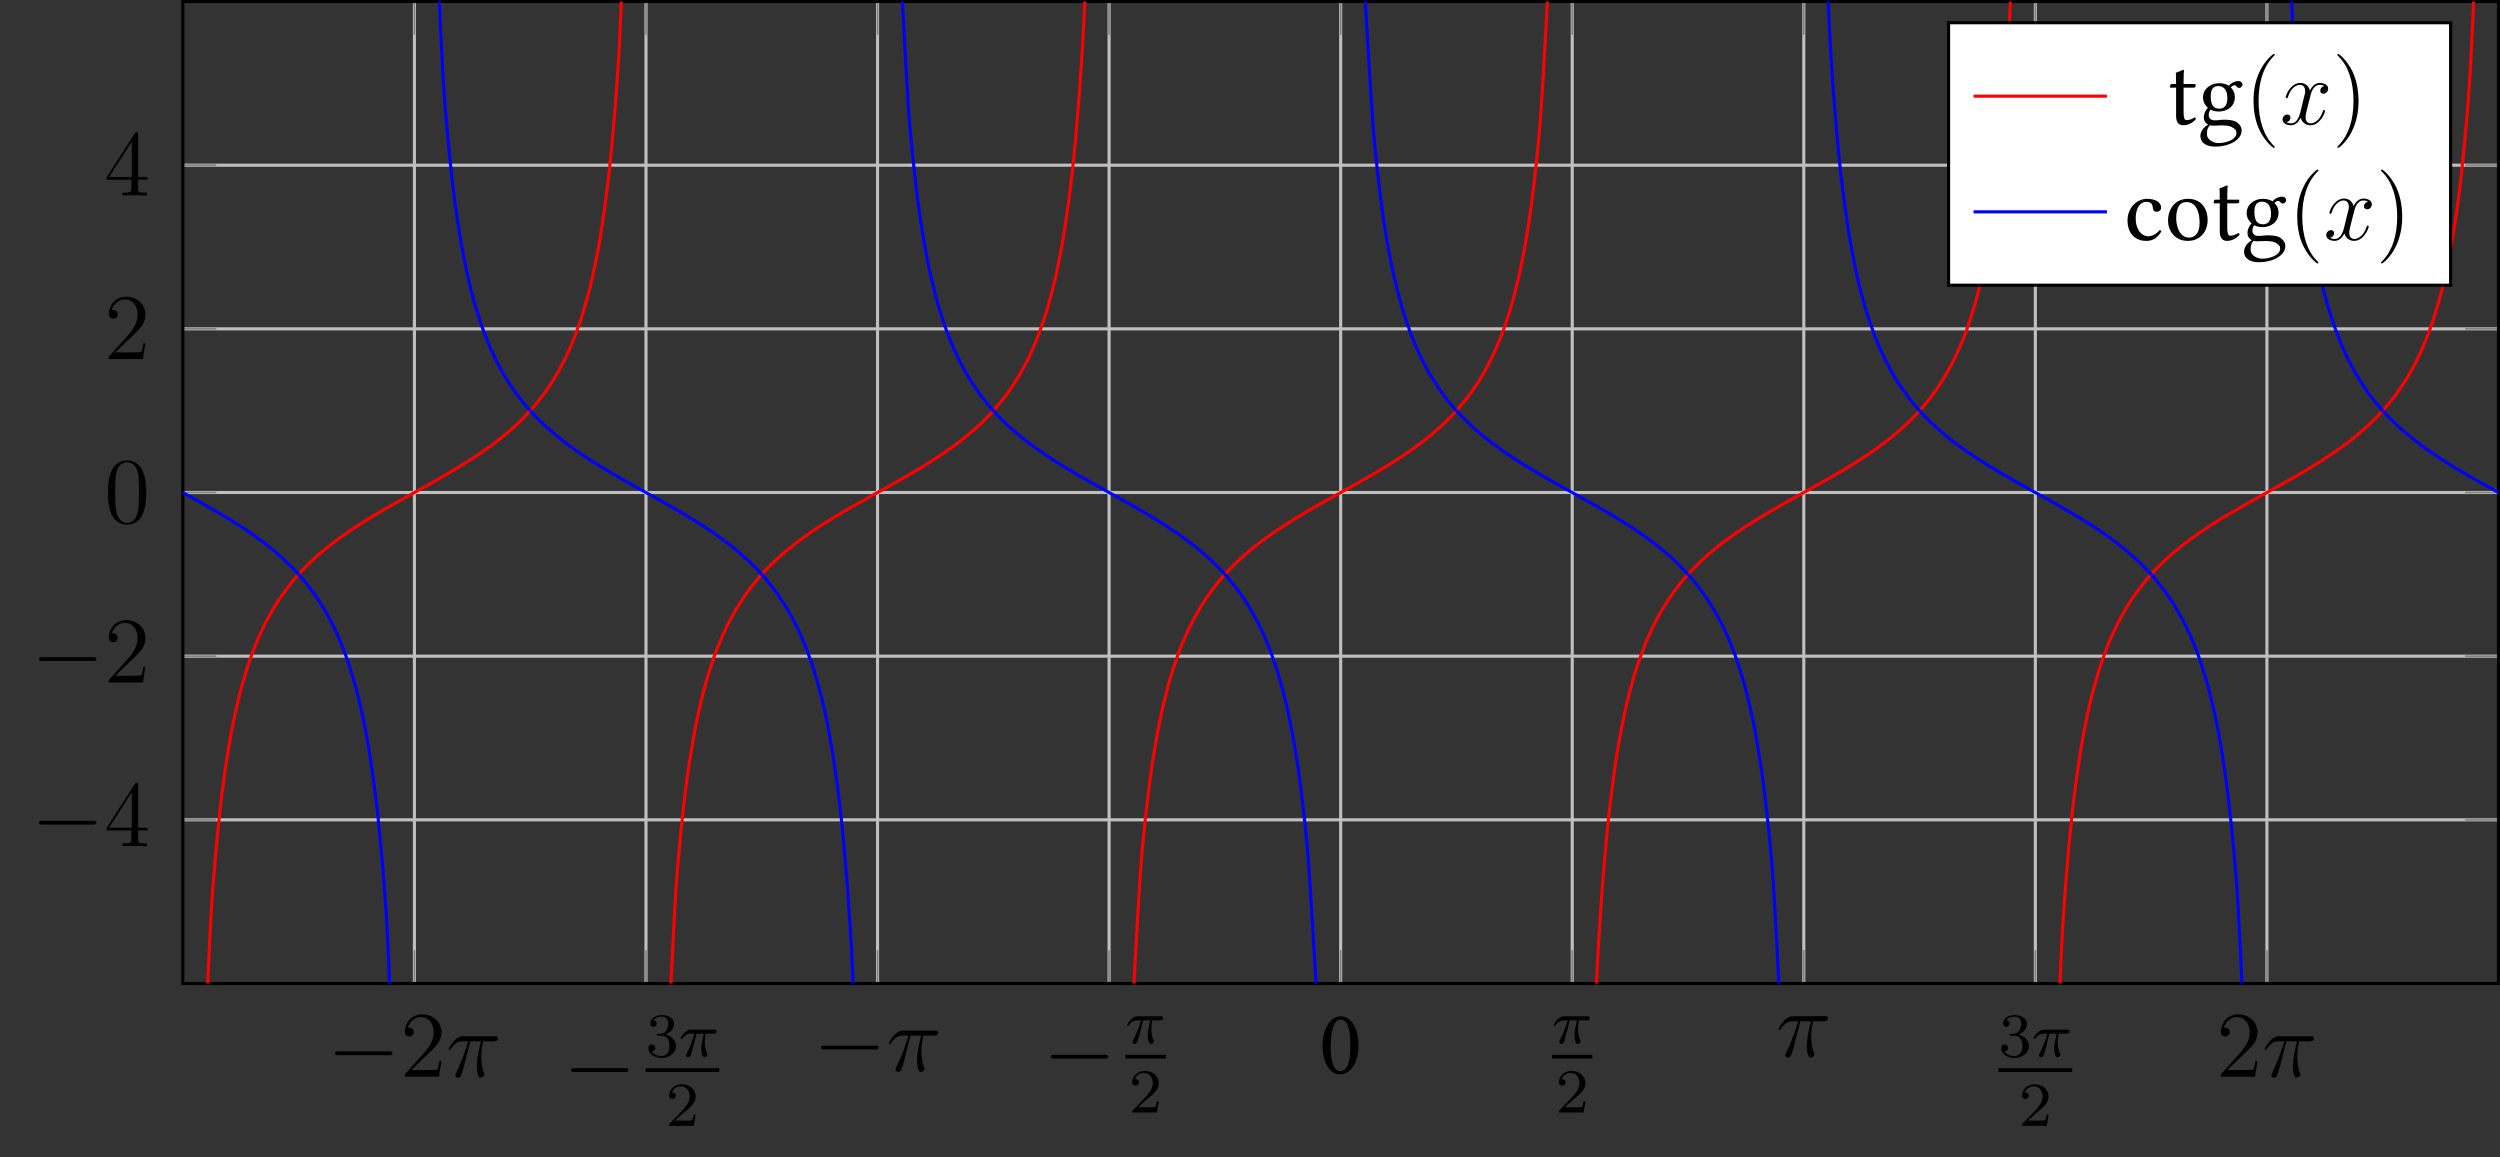 <?xml version="1.0" encoding="UTF-8"?>
<svg xmlns="http://www.w3.org/2000/svg" xmlns:xlink="http://www.w3.org/1999/xlink" width="286.958pt" height="132.809pt" viewBox="0 0 286.958 132.809" version="1.1">
<rect x="0" y="0" width="286.958" height="132.809" fill="#333333" stroke="none"/>
<defs>
<g>
<symbol overflow="visible" id="glyph0-0">
<path style="stroke:none;" d=""/>
</symbol>
<symbol overflow="visible" id="glyph0-1">
<path style="stroke:none;" d="M 7.094 -2.469 C 7.281 -2.469 7.469 -2.469 7.469 -2.688 C 7.469 -2.906 7.281 -2.906 7.094 -2.906 L 1.266 -2.906 C 1.094 -2.906 0.891 -2.906 0.891 -2.688 C 0.891 -2.469 1.094 -2.469 1.266 -2.469 Z M 7.094 -2.469 "/>
</symbol>
<symbol overflow="visible" id="glyph1-0">
<path style="stroke:none;" d=""/>
</symbol>
<symbol overflow="visible" id="glyph1-1">
<path style="stroke:none;" d="M 4.734 -1.812 L 4.5 -1.812 C 4.469 -1.625 4.375 -1.031 4.281 -0.859 C 4.203 -0.766 3.578 -0.766 3.266 -0.766 L 1.266 -0.766 C 1.562 -1.016 2.219 -1.703 2.5 -1.953 C 4.141 -3.469 4.734 -4.031 4.734 -5.094 C 4.734 -6.328 3.75 -7.156 2.516 -7.156 C 1.266 -7.156 0.531 -6.094 0.531 -5.172 C 0.531 -4.625 1 -4.625 1.031 -4.625 C 1.266 -4.625 1.547 -4.781 1.547 -5.125 C 1.547 -5.422 1.328 -5.625 1.031 -5.625 C 0.938 -5.625 0.922 -5.625 0.875 -5.625 C 1.094 -6.359 1.672 -6.844 2.375 -6.844 C 3.281 -6.844 3.844 -6.078 3.844 -5.094 C 3.844 -4.172 3.312 -3.375 2.703 -2.688 L 0.531 -0.266 L 0.531 0 L 4.453 0 Z M 4.734 -1.812 "/>
</symbol>
<symbol overflow="visible" id="glyph1-2">
<path style="stroke:none;" d="M 3.891 -7.016 C 3.891 -7.219 3.891 -7.266 3.734 -7.266 C 3.656 -7.266 3.625 -7.266 3.531 -7.141 L 0.297 -2.109 L 0.297 -1.797 L 3.125 -1.797 L 3.125 -0.812 C 3.125 -0.422 3.094 -0.312 2.312 -0.312 L 2.094 -0.312 L 2.094 0 C 2.344 -0.016 3.203 -0.016 3.5 -0.016 C 3.797 -0.016 4.656 -0.016 4.906 0 L 4.906 -0.312 L 4.688 -0.312 C 3.922 -0.312 3.891 -0.422 3.891 -0.812 L 3.891 -1.797 L 4.969 -1.797 L 4.969 -2.109 L 3.891 -2.109 Z M 3.172 -6.172 L 3.172 -2.109 L 0.562 -2.109 Z M 3.172 -6.172 "/>
</symbol>
<symbol overflow="visible" id="glyph1-3">
<path style="stroke:none;" d="M 4.828 -3.438 C 4.828 -4.344 4.766 -5.203 4.375 -6.031 C 3.938 -6.922 3.172 -7.156 2.641 -7.156 C 2.016 -7.156 1.25 -6.844 0.844 -5.953 C 0.547 -5.281 0.438 -4.609 0.438 -3.438 C 0.438 -2.406 0.516 -1.609 0.906 -0.844 C 1.328 -0.031 2.062 0.219 2.625 0.219 C 3.562 0.219 4.109 -0.328 4.406 -0.953 C 4.797 -1.766 4.828 -2.828 4.828 -3.438 Z M 2.625 0.016 C 2.281 0.016 1.578 -0.188 1.375 -1.359 C 1.266 -2 1.266 -2.828 1.266 -3.578 C 1.266 -4.453 1.266 -5.25 1.438 -5.891 C 1.609 -6.609 2.156 -6.938 2.625 -6.938 C 3.031 -6.938 3.656 -6.703 3.859 -5.766 C 4 -5.156 4 -4.312 4 -3.578 C 4 -2.859 4 -2.031 3.891 -1.375 C 3.688 -0.188 3 0.016 2.625 0.016 Z M 2.625 0.016 "/>
</symbol>
<symbol overflow="visible" id="glyph1-4">
<path style="stroke:none;" d="M 3.5 2.609 C 3.5 2.578 3.5 2.562 3.312 2.375 C 2.234 1.297 1.641 -0.484 1.641 -2.688 C 1.641 -4.766 2.141 -6.562 3.391 -7.844 C 3.5 -7.938 3.5 -7.953 3.5 -7.984 C 3.5 -8.047 3.438 -8.078 3.406 -8.078 C 3.266 -8.078 2.375 -7.297 1.859 -6.25 C 1.297 -5.156 1.062 -4 1.062 -2.688 C 1.062 -1.719 1.203 -0.438 1.766 0.703 C 2.406 2 3.281 2.703 3.406 2.703 C 3.438 2.703 3.5 2.688 3.5 2.609 Z M 3.5 2.609 "/>
</symbol>
<symbol overflow="visible" id="glyph1-5">
<path style="stroke:none;" d="M 3.031 -2.688 C 3.031 -3.5 2.922 -4.828 2.328 -6.078 C 1.688 -7.375 0.812 -8.078 0.688 -8.078 C 0.641 -8.078 0.594 -8.047 0.594 -7.984 C 0.594 -7.953 0.594 -7.938 0.781 -7.75 C 1.859 -6.656 2.453 -4.891 2.453 -2.688 C 2.453 -0.609 1.953 1.188 0.703 2.469 C 0.594 2.562 0.594 2.578 0.594 2.609 C 0.594 2.688 0.641 2.703 0.688 2.703 C 0.828 2.703 1.719 1.922 2.234 0.875 C 2.781 -0.219 3.031 -1.391 3.031 -2.688 Z M 3.031 -2.688 "/>
</symbol>
<symbol overflow="visible" id="glyph2-0">
<path style="stroke:none;" d=""/>
</symbol>
<symbol overflow="visible" id="glyph2-1">
<path style="stroke:none;" d="M 2.781 -4.062 L 4 -4.062 C 3.719 -2.859 3.531 -2.062 3.531 -1.203 C 3.531 -1.062 3.531 0.109 3.969 0.109 C 4.203 0.109 4.391 -0.094 4.391 -0.281 C 4.391 -0.328 4.391 -0.359 4.312 -0.516 C 4.031 -1.266 4.031 -2.188 4.031 -2.266 C 4.031 -2.328 4.031 -3.094 4.25 -4.062 L 5.453 -4.062 C 5.594 -4.062 5.953 -4.062 5.953 -4.406 C 5.953 -4.641 5.75 -4.641 5.562 -4.641 L 2.016 -4.641 C 1.766 -4.641 1.406 -4.641 0.906 -4.109 C 0.625 -3.797 0.281 -3.234 0.281 -3.172 C 0.281 -3.094 0.328 -3.078 0.391 -3.078 C 0.469 -3.078 0.484 -3.109 0.531 -3.172 C 1.094 -4.062 1.656 -4.062 1.922 -4.062 L 2.547 -4.062 C 2.297 -3.25 2.031 -2.312 1.156 -0.438 C 1.062 -0.266 1.062 -0.234 1.062 -0.172 C 1.062 0.047 1.266 0.109 1.359 0.109 C 1.672 0.109 1.75 -0.172 1.891 -0.625 C 2.062 -1.172 2.062 -1.188 2.156 -1.625 Z M 2.781 -4.062 "/>
</symbol>
<symbol overflow="visible" id="glyph2-2">
<path style="stroke:none;" d="M 5.109 -4.391 C 4.766 -4.328 4.625 -4.062 4.625 -3.859 C 4.625 -3.609 4.828 -3.516 4.984 -3.516 C 5.312 -3.516 5.531 -3.797 5.531 -4.094 C 5.531 -4.547 5.016 -4.75 4.562 -4.75 C 3.906 -4.75 3.547 -4.109 3.438 -3.891 C 3.203 -4.703 2.531 -4.75 2.344 -4.75 C 1.234 -4.75 0.656 -3.344 0.656 -3.094 C 0.656 -3.062 0.703 -3 0.781 -3 C 0.859 -3 0.875 -3.062 0.906 -3.109 C 1.266 -4.312 1.984 -4.531 2.297 -4.531 C 2.781 -4.531 2.891 -4.078 2.891 -3.828 C 2.891 -3.578 2.828 -3.344 2.688 -2.828 L 2.328 -1.344 C 2.156 -0.703 1.859 -0.109 1.281 -0.109 C 1.234 -0.109 0.953 -0.109 0.734 -0.25 C 1.125 -0.328 1.203 -0.641 1.203 -0.781 C 1.203 -0.984 1.047 -1.125 0.844 -1.125 C 0.578 -1.125 0.297 -0.891 0.297 -0.547 C 0.297 -0.094 0.812 0.109 1.266 0.109 C 1.781 0.109 2.156 -0.297 2.375 -0.75 C 2.547 -0.109 3.094 0.109 3.484 0.109 C 4.594 0.109 5.172 -1.297 5.172 -1.547 C 5.172 -1.594 5.125 -1.641 5.062 -1.641 C 4.969 -1.641 4.953 -1.578 4.922 -1.5 C 4.625 -0.547 4 -0.109 3.516 -0.109 C 3.141 -0.109 2.938 -0.391 2.938 -0.828 C 2.938 -1.062 2.984 -1.234 3.156 -1.953 L 3.531 -3.406 C 3.688 -4.062 4.062 -4.531 4.547 -4.531 C 4.578 -4.531 4.875 -4.531 5.109 -4.391 Z M 5.109 -4.391 "/>
</symbol>
<symbol overflow="visible" id="glyph3-0">
<path style="stroke:none;" d=""/>
</symbol>
<symbol overflow="visible" id="glyph3-1">
<path style="stroke:none;" d="M 1.812 -2.391 C 2.375 -2.391 2.734 -1.984 2.734 -1.219 C 2.734 -0.328 2.234 -0.062 1.844 -0.062 C 1.453 -0.062 0.922 -0.203 0.672 -0.594 C 0.922 -0.594 1.109 -0.75 1.109 -0.984 C 1.109 -1.219 0.938 -1.391 0.703 -1.391 C 0.516 -1.391 0.312 -1.266 0.312 -0.969 C 0.312 -0.297 1.047 0.156 1.859 0.156 C 2.812 0.156 3.484 -0.516 3.484 -1.219 C 3.484 -1.828 3.016 -2.359 2.281 -2.531 C 2.844 -2.719 3.266 -3.219 3.266 -3.781 C 3.266 -4.359 2.625 -4.766 1.875 -4.766 C 1.109 -4.766 0.531 -4.359 0.531 -3.812 C 0.531 -3.547 0.703 -3.422 0.891 -3.422 C 1.125 -3.422 1.266 -3.578 1.266 -3.797 C 1.266 -4.062 1.031 -4.156 0.875 -4.172 C 1.172 -4.562 1.734 -4.578 1.859 -4.578 C 2.047 -4.578 2.594 -4.531 2.594 -3.781 C 2.594 -3.281 2.375 -2.984 2.281 -2.875 C 2.062 -2.641 1.906 -2.625 1.469 -2.609 C 1.328 -2.594 1.266 -2.594 1.266 -2.5 C 1.266 -2.391 1.328 -2.391 1.453 -2.391 Z M 1.812 -2.391 "/>
</symbol>
<symbol overflow="visible" id="glyph3-2">
<path style="stroke:none;" d="M 2.016 -1.469 C 2.141 -1.578 2.438 -1.812 2.547 -1.906 C 3 -2.312 3.422 -2.719 3.422 -3.359 C 3.422 -4.219 2.703 -4.766 1.812 -4.766 C 0.953 -4.766 0.375 -4.109 0.375 -3.484 C 0.375 -3.125 0.656 -3.078 0.766 -3.078 C 0.906 -3.078 1.141 -3.188 1.141 -3.453 C 1.141 -3.828 0.781 -3.828 0.688 -3.828 C 0.891 -4.359 1.375 -4.531 1.734 -4.531 C 2.391 -4.531 2.734 -3.969 2.734 -3.359 C 2.734 -2.625 2.219 -2.078 1.375 -1.203 L 0.469 -0.266 C 0.375 -0.188 0.375 -0.172 0.375 0 L 3.219 0 L 3.422 -1.281 L 3.203 -1.281 C 3.172 -1.141 3.125 -0.781 3.031 -0.641 C 2.984 -0.594 2.453 -0.594 2.328 -0.594 L 1.047 -0.594 Z M 2.016 -1.469 "/>
</symbol>
<symbol overflow="visible" id="glyph4-0">
<path style="stroke:none;" d=""/>
</symbol>
<symbol overflow="visible" id="glyph4-1">
<path style="stroke:none;" d="M 2.031 -2.625 L 2.859 -2.625 C 2.719 -1.969 2.578 -1.438 2.578 -0.906 C 2.578 -0.859 2.578 -0.547 2.656 -0.281 C 2.75 0.016 2.828 0.078 2.953 0.078 C 3.109 0.078 3.281 -0.062 3.281 -0.234 C 3.281 -0.281 3.266 -0.297 3.234 -0.359 C 3.094 -0.703 2.984 -1.047 2.984 -1.625 C 2.984 -1.797 2.984 -2.094 3.094 -2.625 L 3.953 -2.625 C 4.078 -2.625 4.156 -2.625 4.219 -2.672 C 4.312 -2.75 4.328 -2.844 4.328 -2.891 C 4.328 -3.094 4.156 -3.094 4.031 -3.094 L 1.438 -3.094 C 1.297 -3.094 1.016 -3.094 0.672 -2.75 C 0.406 -2.484 0.203 -2.156 0.203 -2.109 C 0.203 -2.047 0.266 -2.016 0.312 -2.016 C 0.391 -2.016 0.406 -2.047 0.438 -2.094 C 0.797 -2.625 1.219 -2.625 1.391 -2.625 L 1.797 -2.625 C 1.594 -1.859 1.219 -0.984 0.953 -0.469 C 0.891 -0.359 0.828 -0.219 0.828 -0.156 C 0.828 0 0.953 0.078 1.062 0.078 C 1.328 0.078 1.406 -0.203 1.562 -0.781 Z M 2.031 -2.625 "/>
</symbol>
<symbol overflow="visible" id="glyph5-0">
<path style="stroke:none;" d="M 0.531 -6.484 L 2.375 -3.75 L 0.531 -1.016 Z M 0.859 -0.531 L 2.688 -3.266 L 4.516 -0.531 Z M 3.016 -3.75 L 4.844 -6.484 L 4.844 -1.016 Z M 2.688 -4.234 L 0.859 -6.969 L 4.516 -6.969 Z M 0 0 L 5.375 0 L 5.375 -7.516 L 0 -7.516 Z M 0 0 "/>
</symbol>
<symbol overflow="visible" id="glyph5-1">
<path style="stroke:none;" d="M 2.5 -6.188 C 2.688 -6.188 2.859 -6.125 2.984 -6 C 3.312 -5.734 3.609 -4.906 3.609 -3.469 C 3.609 -2.469 3.578 -1.797 3.422 -1.25 C 3.188 -0.359 2.656 -0.266 2.469 -0.266 C 1.469 -0.266 1.359 -2.109 1.359 -3.047 C 1.359 -5.688 2.016 -6.188 2.5 -6.188 Z M 2.453 0.109 C 3.281 0.109 4.547 -0.734 4.547 -3.266 C 4.547 -4.328 4.281 -5.25 3.812 -5.875 C 3.516 -6.234 3.078 -6.562 2.5 -6.562 C 1.438 -6.562 0.422 -5.297 0.422 -3.172 C 0.422 -2.016 0.766 -0.922 1.359 -0.344 C 1.672 -0.031 2.031 0.109 2.453 0.109 Z M 2.453 0.109 "/>
</symbol>
<symbol overflow="visible" id="glyph5-2">
<path style="stroke:none;" d="M 0.469 -4.625 C 0.312 -4.625 0.266 -4.484 0.266 -4.406 L 0.266 -4.266 C 0.266 -4.203 0.281 -4.203 0.328 -4.203 L 0.953 -4.203 L 0.953 -0.953 C 0.953 -0.188 1.297 0.109 1.781 0.109 C 2.281 0.109 2.828 -0.125 3.234 -0.609 C 3.219 -0.703 3.156 -0.781 3.047 -0.781 C 2.766 -0.578 2.438 -0.484 2.156 -0.484 C 1.875 -0.484 1.812 -0.812 1.812 -1.469 L 1.812 -4.203 L 2.922 -4.203 C 3.031 -4.203 3.188 -4.234 3.188 -4.344 L 3.188 -4.547 C 3.188 -4.594 3.156 -4.625 3.094 -4.625 L 1.812 -4.625 L 1.812 -5.031 C 1.812 -5.734 1.859 -6.172 1.859 -6.172 C 1.859 -6.234 1.812 -6.25 1.766 -6.25 C 1.719 -6.25 1.625 -6.219 1.531 -6.156 C 1.406 -6.094 1.297 -6.047 1.156 -6 C 1.031 -5.969 0.922 -5.938 0.922 -5.875 C 0.922 -5.734 0.953 -5.812 0.953 -4.625 Z M 0.469 -4.625 "/>
</symbol>
<symbol overflow="visible" id="glyph5-3">
<path style="stroke:none;" d="M 3.438 -3 C 3.438 -2 2.922 -1.797 2.531 -1.797 C 1.625 -1.797 1.531 -2.562 1.531 -3.25 C 1.531 -4 1.797 -4.391 2.391 -4.391 C 3.062 -4.391 3.438 -3.891 3.438 -3 Z M 1.422 0.109 C 1.547 0.141 1.719 0.156 1.859 0.156 C 2.188 0.156 2.484 0.125 2.641 0.125 C 3.172 0.125 3.625 0.141 3.938 0.312 C 4.359 0.547 4.484 0.703 4.484 0.984 C 4.484 1.75 3.344 2.156 2.375 2.156 C 1.984 2.156 1.094 1.859 1.094 1.125 C 1.094 0.75 1.109 0.484 1.422 0.109 Z M 4.781 -4.172 C 4.984 -4.172 5.172 -4.359 5.172 -4.578 C 5.172 -4.797 4.969 -4.969 4.688 -4.969 C 4.406 -4.969 3.891 -4.797 3.609 -4.422 C 3.484 -4.516 3.125 -4.719 2.484 -4.719 C 1.531 -4.719 0.641 -4.078 0.641 -3.094 C 0.641 -2.516 0.906 -2.172 1.203 -1.891 C 0.906 -1.625 0.734 -1.156 0.734 -0.797 C 0.734 -0.406 0.953 -0.109 1.234 0.031 C 0.641 0.375 0.344 0.875 0.344 1.328 C 0.344 2.266 1.234 2.562 2.062 2.562 C 3.516 2.562 5.078 1.859 5.078 0.703 C 5.078 0.359 4.922 0.094 4.609 -0.172 C 4.188 -0.516 3.438 -0.531 3.031 -0.531 C 2.844 -0.531 2.578 -0.5 2.312 -0.469 C 2.156 -0.469 2.047 -0.453 1.984 -0.453 C 1.672 -0.453 1.297 -0.609 1.297 -1.062 C 1.297 -1.281 1.375 -1.5 1.5 -1.688 C 1.75 -1.547 2.062 -1.469 2.469 -1.469 C 3.422 -1.469 4.297 -2.062 4.297 -3.109 C 4.297 -3.625 4.141 -3.906 3.828 -4.234 C 3.906 -4.344 4.125 -4.484 4.266 -4.484 C 4.344 -4.484 4.406 -4.453 4.484 -4.359 C 4.516 -4.281 4.656 -4.172 4.781 -4.172 Z M 4.781 -4.172 "/>
</symbol>
<symbol overflow="visible" id="glyph5-4">
<path style="stroke:none;" d="M 4.281 -0.984 C 4.234 -1.078 4.156 -1.125 4.062 -1.125 C 3.688 -0.656 3.234 -0.422 2.766 -0.422 C 1.984 -0.422 1.328 -1.219 1.328 -2.469 C 1.328 -3.656 1.844 -4.375 2.547 -4.375 C 3.188 -4.375 3.266 -4 3.312 -3.625 C 3.344 -3.328 3.5 -3.234 3.719 -3.234 C 3.953 -3.234 4.25 -3.375 4.25 -3.703 C 4.25 -4.297 3.641 -4.719 2.609 -4.719 C 1.547 -4.719 0.391 -3.766 0.391 -2.234 C 0.391 -0.844 1.172 0.109 2.531 0.109 C 3.172 0.109 3.75 -0.094 4.281 -0.984 Z M 4.281 -0.984 "/>
</symbol>
<symbol overflow="visible" id="glyph5-5">
<path style="stroke:none;" d="M 0.438 -2.203 C 0.438 -1.109 1.172 0.109 2.703 0.109 C 3.391 0.109 3.906 -0.125 4.281 -0.5 C 4.766 -0.953 4.984 -1.641 4.984 -2.297 C 4.984 -3.422 4.375 -4.719 2.719 -4.719 C 2.016 -4.719 1.422 -4.438 1.031 -3.969 C 0.641 -3.516 0.438 -2.891 0.438 -2.203 Z M 2.562 -4.344 C 3.484 -4.344 4.062 -3.516 4.062 -1.953 C 4.062 -0.609 3.359 -0.266 2.859 -0.266 C 1.734 -0.266 1.375 -1.625 1.375 -2.453 C 1.375 -3.391 1.594 -4.344 2.562 -4.344 Z M 2.562 -4.344 "/>
</symbol>
</g>
<clipPath id="clip1">
  <path d="M 20 18 L 286.957 18 L 286.957 95 L 20 95 Z M 20 18 "/>
</clipPath>
<clipPath id="clip2">
  <path d="M 20 18 L 286.957 18 L 286.957 95 L 20 95 Z M 20 18 "/>
</clipPath>
<clipPath id="clip3">
  <path d="M 20 0 L 286.957 0 L 286.957 114 L 20 114 Z M 20 0 "/>
</clipPath>
<clipPath id="clip4">
  <path d="M 20.988 0.176 L 286.785 0.176 L 286.785 112.887 L 20.988 112.887 Z M 20.988 0.176 "/>
</clipPath>
</defs>
<g id="surface1">
<path style="fill:none;stroke-width:0.399;stroke-linecap:butt;stroke-linejoin:miter;stroke:rgb(75%,75%,75%);stroke-opacity:1;stroke-miterlimit:10;" d="M 29.532 40.468 L 29.532 165.702 M 59.067 40.468 L 59.067 165.702 M 88.598 40.468 L 88.598 165.702 M 118.13 40.468 L 118.13 165.702 M 147.665 40.468 L 147.665 165.702 M 177.196 40.468 L 177.196 165.702 M 206.732 40.468 L 206.732 165.702 M 236.263 40.468 L 236.263 165.702 M 265.795 40.468 L 265.795 165.702 " transform="matrix(0.9,0,0,-0.9,20.988,149.308)"/>
<g clip-path="url(#clip1)" clip-rule="nonzero">
<path style="fill:none;stroke-width:0.399;stroke-linecap:butt;stroke-linejoin:miter;stroke:rgb(75%,75%,75%);stroke-opacity:1;stroke-miterlimit:10;" d="M 0 61.34 L 295.33 61.34 M 0 82.213 L 295.33 82.213 M 0 103.085 L 295.33 103.085 M 0 123.957 L 295.33 123.957 M 0 144.83 L 295.33 144.83 " transform="matrix(0.9,0,0,-0.9,20.988,149.308)"/>
</g>
<path style="fill:none;stroke-width:0.199;stroke-linecap:butt;stroke-linejoin:miter;stroke:rgb(50%,50%,50%);stroke-opacity:1;stroke-miterlimit:10;" d="M 29.532 40.468 L 29.532 44.717 M 59.067 40.468 L 59.067 44.717 M 88.598 40.468 L 88.598 44.717 M 118.13 40.468 L 118.13 44.717 M 147.665 40.468 L 147.665 44.717 M 177.196 40.468 L 177.196 44.717 M 206.732 40.468 L 206.732 44.717 M 236.263 40.468 L 236.263 44.717 M 265.795 40.468 L 265.795 44.717 M 29.532 165.702 L 29.532 161.449 M 59.067 165.702 L 59.067 161.449 M 88.598 165.702 L 88.598 161.449 M 118.13 165.702 L 118.13 161.449 M 147.665 165.702 L 147.665 161.449 M 177.196 165.702 L 177.196 161.449 M 206.732 165.702 L 206.732 161.449 M 236.263 165.702 L 236.263 161.449 M 265.795 165.702 L 265.795 161.449 " transform="matrix(0.9,0,0,-0.9,20.988,149.308)"/>
<g clip-path="url(#clip2)" clip-rule="nonzero">
<path style="fill:none;stroke-width:0.199;stroke-linecap:butt;stroke-linejoin:miter;stroke:rgb(50%,50%,50%);stroke-opacity:1;stroke-miterlimit:10;" d="M 0 61.34 L 4.254 61.34 M 0 82.213 L 4.254 82.213 M 0 103.085 L 4.254 103.085 M 0 123.957 L 4.254 123.957 M 0 144.83 L 4.254 144.83 M 295.33 61.34 L 291.077 61.34 M 295.33 82.213 L 291.077 82.213 M 295.33 103.085 L 291.077 103.085 M 295.33 123.957 L 291.077 123.957 M 295.33 144.83 L 291.077 144.83 " transform="matrix(0.9,0,0,-0.9,20.988,149.308)"/>
</g>
<g clip-path="url(#clip3)" clip-rule="nonzero">
<path style="fill:none;stroke-width:0.399;stroke-linecap:butt;stroke-linejoin:miter;stroke:rgb(0%,0%,0%);stroke-opacity:1;stroke-miterlimit:10;" d="M 0 40.468 L 0 165.702 L 295.33 165.702 L 295.33 40.468 Z M 0 40.468 " transform="matrix(0.9,0,0,-0.9,20.988,149.308)"/>
</g>
<g style="fill:rgb(0%,0%,0%);fill-opacity:1;">
  <use xlink:href="#glyph0-1" x="37.568" y="123.588"/>
</g>
<g style="fill:rgb(0%,0%,0%);fill-opacity:1;">
  <use xlink:href="#glyph1-1" x="45.937" y="123.588"/>
</g>
<g style="fill:rgb(0%,0%,0%);fill-opacity:1;">
  <use xlink:href="#glyph2-1" x="51.205" y="123.588"/>
</g>
<g style="fill:rgb(0%,0%,0%);fill-opacity:1;">
  <use xlink:href="#glyph0-1" x="64.664" y="125.513"/>
</g>
<g style="fill:rgb(0%,0%,0%);fill-opacity:1;">
  <use xlink:href="#glyph3-1" x="74.109" y="121.276"/>
</g>
<g style="fill:rgb(0%,0%,0%);fill-opacity:1;">
  <use xlink:href="#glyph4-1" x="77.919" y="121.276"/>
</g>
<path style="fill:none;stroke-width:0.478;stroke-linecap:butt;stroke-linejoin:miter;stroke:rgb(0%,0%,0%);stroke-opacity:1;stroke-miterlimit:10;" d="M 0.001 -0.002 L 9.384 -0.002 " transform="matrix(0.9,0,0,-0.9,74.109,122.823)"/>
<g style="fill:rgb(0%,0%,0%);fill-opacity:1;">
  <use xlink:href="#glyph3-2" x="76.425" y="129.222"/>
</g>
<g style="fill:rgb(0%,0%,0%);fill-opacity:1;">
  <use xlink:href="#glyph0-1" x="93.361" y="122.93"/>
</g>
<g style="fill:rgb(0%,0%,0%);fill-opacity:1;">
  <use xlink:href="#glyph2-1" x="101.729" y="122.93"/>
</g>
<g style="fill:rgb(0%,0%,0%);fill-opacity:1;">
  <use xlink:href="#glyph0-1" x="119.728" y="123.978"/>
</g>
<g style="fill:rgb(0%,0%,0%);fill-opacity:1;">
  <use xlink:href="#glyph4-1" x="129.173" y="119.742"/>
</g>
<path style="fill:none;stroke-width:0.478;stroke-linecap:butt;stroke-linejoin:miter;stroke:rgb(0%,0%,0%);stroke-opacity:1;stroke-miterlimit:10;" d="M -0.001 -0.001 L 5.147 -0.001 " transform="matrix(0.9,0,0,-0.9,129.173,121.288)"/>
<g style="fill:rgb(0%,0%,0%);fill-opacity:1;">
  <use xlink:href="#glyph3-2" x="129.584" y="127.689"/>
</g>
<g style="fill:rgb(0%,0%,0%);fill-opacity:1;">
  <use xlink:href="#glyph5-1" x="151.383" y="123.217"/>
</g>
<g style="fill:rgb(0%,0%,0%);fill-opacity:1;">
  <use xlink:href="#glyph4-1" x="178.147" y="119.742"/>
</g>
<path style="fill:none;stroke-width:0.478;stroke-linecap:butt;stroke-linejoin:miter;stroke:rgb(0%,0%,0%);stroke-opacity:1;stroke-miterlimit:10;" d="M 0.002 -0.001 L 5.149 -0.001 " transform="matrix(0.9,0,0,-0.9,178.147,121.288)"/>
<g style="fill:rgb(0%,0%,0%);fill-opacity:1;">
  <use xlink:href="#glyph3-2" x="178.558" y="127.689"/>
</g>
<g style="fill:rgb(0%,0%,0%);fill-opacity:1;">
  <use xlink:href="#glyph2-1" x="203.862" y="121.286"/>
</g>
<g style="fill:rgb(0%,0%,0%);fill-opacity:1;">
  <use xlink:href="#glyph3-1" x="229.399" y="121.276"/>
</g>
<g style="fill:rgb(0%,0%,0%);fill-opacity:1;">
  <use xlink:href="#glyph4-1" x="233.211" y="121.276"/>
</g>
<path style="fill:none;stroke-width:0.478;stroke-linecap:butt;stroke-linejoin:miter;stroke:rgb(0%,0%,0%);stroke-opacity:1;stroke-miterlimit:10;" d="M -0.001 -0.002 L 9.383 -0.002 " transform="matrix(0.9,0,0,-0.9,229.399,122.823)"/>
<g style="fill:rgb(0%,0%,0%);fill-opacity:1;">
  <use xlink:href="#glyph3-2" x="231.717" y="129.222"/>
</g>
<g style="fill:rgb(0%,0%,0%);fill-opacity:1;">
  <use xlink:href="#glyph1-1" x="254.386" y="123.588"/>
</g>
<g style="fill:rgb(0%,0%,0%);fill-opacity:1;">
  <use xlink:href="#glyph2-1" x="259.654" y="123.588"/>
</g>
<g style="fill:rgb(0%,0%,0%);fill-opacity:1;">
  <use xlink:href="#glyph0-1" x="3.587" y="97.121"/>
</g>
<g style="fill:rgb(0%,0%,0%);fill-opacity:1;">
  <use xlink:href="#glyph1-2" x="11.955" y="97.121"/>
</g>
<g style="fill:rgb(0%,0%,0%);fill-opacity:1;">
  <use xlink:href="#glyph0-1" x="3.587" y="78.337"/>
</g>
<g style="fill:rgb(0%,0%,0%);fill-opacity:1;">
  <use xlink:href="#glyph1-1" x="11.955" y="78.337"/>
</g>
<g style="fill:rgb(0%,0%,0%);fill-opacity:1;">
  <use xlink:href="#glyph1-3" x="11.955" y="60"/>
</g>
<g style="fill:rgb(0%,0%,0%);fill-opacity:1;">
  <use xlink:href="#glyph1-1" x="11.955" y="41.215"/>
</g>
<g style="fill:rgb(0%,0%,0%);fill-opacity:1;">
  <use xlink:href="#glyph1-2" x="11.955" y="22.43"/>
</g>
<g clip-path="url(#clip4)" clip-rule="nonzero">
<path style="fill:none;stroke-width:0.399;stroke-linecap:butt;stroke-linejoin:miter;stroke:rgb(100%,0%,0%);stroke-opacity:1;stroke-miterlimit:10;" d="M 2.37 20.802 C 2.37 20.802 3.229 42.794 3.559 48.597 C 3.889 54.396 4.414 59.483 4.744 62.608 C 5.074 65.728 5.599 69.127 5.929 71.102 C 6.259 73.076 6.789 75.468 7.118 76.839 C 7.444 78.215 7.973 79.986 8.303 81.006 C 8.633 82.026 9.158 83.398 9.488 84.192 C 9.818 84.986 10.348 86.084 10.673 86.722 C 11.003 87.36 11.532 88.267 11.862 88.797 C 12.188 89.326 12.717 90.09 13.047 90.542 C 13.377 90.989 13.902 91.648 14.232 92.039 C 14.562 92.425 15.091 93.003 15.417 93.35 C 15.747 93.693 16.276 94.205 16.606 94.513 C 16.932 94.821 17.461 95.281 17.791 95.563 C 18.121 95.841 18.646 96.262 18.976 96.518 C 19.306 96.774 19.835 97.169 20.161 97.404 C 20.491 97.642 21.02 98.007 21.35 98.233 C 21.68 98.454 22.205 98.797 22.535 99.01 C 22.865 99.222 23.39 99.548 23.72 99.752 C 24.05 99.951 24.579 100.268 24.909 100.464 C 25.235 100.659 25.764 100.963 26.094 101.154 C 26.424 101.34 26.949 101.64 27.279 101.826 C 27.609 102.013 28.138 102.308 28.464 102.49 C 28.794 102.673 29.323 102.968 29.653 103.15 C 29.979 103.332 30.508 103.623 30.838 103.81 C 31.168 103.992 31.693 104.287 32.023 104.474 C 32.353 104.661 32.882 104.96 33.208 105.151 C 33.538 105.342 34.067 105.65 34.397 105.845 C 34.727 106.041 35.252 106.358 35.582 106.562 C 35.912 106.766 36.437 107.095 36.767 107.312 C 37.097 107.525 37.626 107.872 37.952 108.098 C 38.282 108.324 38.811 108.693 39.141 108.936 C 39.471 109.174 39.996 109.574 40.326 109.834 C 40.656 110.095 41.181 110.524 41.511 110.806 C 41.841 111.093 42.37 111.566 42.7 111.878 C 43.025 112.191 43.555 112.716 43.885 113.068 C 44.215 113.419 44.74 114.014 45.07 114.413 C 45.4 114.812 45.929 115.49 46.255 115.954 C 46.585 116.418 47.114 117.208 47.444 117.76 C 47.769 118.306 48.299 119.244 48.629 119.912 C 48.959 120.576 49.484 121.722 49.814 122.551 C 50.144 123.385 50.673 124.821 50.999 125.902 C 51.328 126.978 51.858 128.853 52.188 130.32 C 52.518 131.792 53.043 134.344 53.373 136.488 C 53.703 138.632 54.228 142.304 54.558 145.785 C 54.887 149.261 55.417 154.782 55.742 161.553 C 56.072 168.328 56.932 194.595 56.932 194.595 M 61.676 28.363 C 61.676 28.363 62.531 47.056 62.861 52.087 C 63.19 57.117 63.72 61.796 64.045 64.617 C 64.375 67.438 64.905 70.594 65.235 72.417 C 65.56 74.244 66.09 76.488 66.42 77.777 C 66.749 79.066 67.275 80.741 67.604 81.709 C 67.934 82.677 68.464 83.983 68.789 84.739 C 69.119 85.498 69.649 86.553 69.979 87.169 C 70.308 87.781 70.834 88.654 71.164 89.166 C 71.493 89.678 72.019 90.42 72.348 90.858 C 72.678 91.293 73.208 91.935 73.533 92.312 C 73.863 92.694 74.393 93.254 74.723 93.593 C 75.052 93.927 75.578 94.431 75.907 94.73 C 76.237 95.029 76.762 95.485 77.092 95.759 C 77.422 96.032 77.952 96.449 78.282 96.701 C 78.607 96.952 79.137 97.339 79.466 97.573 C 79.796 97.807 80.321 98.172 80.651 98.389 C 80.981 98.61 81.511 98.953 81.836 99.161 C 82.166 99.37 82.696 99.695 83.025 99.895 C 83.351 100.095 83.881 100.411 84.21 100.602 C 84.54 100.798 85.065 101.102 85.395 101.288 C 85.725 101.479 86.255 101.774 86.58 101.961 C 86.91 102.143 87.44 102.438 87.769 102.621 C 88.099 102.807 88.624 103.098 88.954 103.28 C 89.284 103.463 89.809 103.758 90.139 103.94 C 90.469 104.127 90.999 104.422 91.328 104.608 C 91.654 104.795 92.183 105.099 92.513 105.29 C 92.843 105.481 93.368 105.789 93.698 105.984 C 94.028 106.184 94.553 106.505 94.883 106.709 C 95.213 106.913 95.743 107.247 96.072 107.464 C 96.398 107.681 96.927 108.033 97.257 108.263 C 97.587 108.489 98.112 108.866 98.442 109.109 C 98.772 109.352 99.302 109.756 99.627 110.021 C 99.957 110.286 100.486 110.724 100.816 111.015 C 101.142 111.301 101.671 111.783 102.001 112.104 C 102.331 112.425 102.856 112.964 103.186 113.324 C 103.516 113.684 104.045 114.292 104.371 114.704 C 104.701 115.116 105.23 115.811 105.56 116.293 C 105.89 116.77 106.415 117.586 106.745 118.154 C 107.075 118.723 107.6 119.7 107.93 120.394 C 108.26 121.089 108.789 122.286 109.119 123.159 C 109.445 124.031 109.974 125.542 110.304 126.683 C 110.634 127.825 111.159 129.812 111.489 131.384 C 111.819 132.959 112.344 135.694 112.674 138.033 C 113.004 140.372 113.533 144.344 113.863 148.241 C 114.189 152.143 114.718 158.107 115.048 166.141 C 115.378 174.17 116.233 206.115 116.233 206.115 M 120.977 34.669 C 120.977 34.669 121.836 50.759 122.162 55.168 C 122.492 59.578 123.021 63.892 123.351 66.453 C 123.681 69.014 124.206 71.948 124.536 73.641 C 124.866 75.333 125.391 77.443 125.721 78.654 C 126.051 79.865 126.58 81.457 126.91 82.373 C 127.236 83.293 127.765 84.543 128.095 85.268 C 128.425 85.993 128.95 87.004 129.28 87.595 C 129.61 88.189 130.139 89.031 130.465 89.526 C 130.795 90.021 131.324 90.741 131.654 91.162 C 131.979 91.588 132.509 92.213 132.839 92.582 C 133.169 92.951 133.694 93.502 134.024 93.827 C 134.354 94.157 134.883 94.648 135.209 94.943 C 135.539 95.238 136.068 95.685 136.398 95.954 C 136.728 96.223 137.253 96.635 137.583 96.883 C 137.913 97.13 138.438 97.512 138.768 97.742 C 139.098 97.972 139.627 98.328 139.953 98.545 C 140.282 98.766 140.812 99.105 141.142 99.309 C 141.472 99.517 141.997 99.839 142.327 100.038 C 142.657 100.238 143.182 100.55 143.512 100.741 C 143.841 100.932 144.371 101.236 144.701 101.423 C 145.026 101.614 145.556 101.909 145.886 102.091 C 146.216 102.278 146.741 102.573 147.071 102.755 C 147.4 102.937 147.93 103.228 148.256 103.411 C 148.585 103.597 149.115 103.888 149.445 104.075 C 149.77 104.257 150.3 104.556 150.63 104.743 C 150.96 104.93 151.485 105.233 151.815 105.424 C 152.144 105.62 152.674 105.928 152.999 106.128 C 153.329 106.327 153.859 106.648 154.189 106.857 C 154.519 107.065 155.044 107.404 155.374 107.621 C 155.703 107.838 156.229 108.194 156.558 108.428 C 156.888 108.658 157.418 109.04 157.748 109.287 C 158.073 109.535 158.603 109.943 158.933 110.212 C 159.262 110.481 159.788 110.928 160.118 111.223 C 160.447 111.518 160.973 112.009 161.302 112.339 C 161.632 112.664 162.162 113.215 162.492 113.584 C 162.817 113.953 163.347 114.578 163.677 115.003 C 164.006 115.424 164.532 116.145 164.861 116.64 C 165.191 117.135 165.721 117.977 166.046 118.571 C 166.376 119.161 166.906 120.173 167.236 120.898 C 167.561 121.622 168.091 122.872 168.42 123.793 C 168.75 124.708 169.275 126.301 169.605 127.512 C 169.935 128.723 170.465 130.832 170.79 132.525 C 171.12 134.218 171.65 137.148 171.979 139.708 C 172.309 142.273 172.835 146.583 173.164 150.989 C 173.494 155.398 174.349 171.483 174.349 171.483 M 179.093 -0.001 C 179.093 -0.001 179.953 31.978 180.282 40.012 C 180.608 48.05 181.137 54.014 181.467 57.916 C 181.797 61.818 182.322 65.789 182.652 68.128 C 182.982 70.468 183.512 73.202 183.837 74.778 C 184.167 76.353 184.696 78.341 185.026 79.483 C 185.352 80.624 185.881 82.135 186.211 83.007 C 186.541 83.884 187.066 85.077 187.396 85.772 C 187.726 86.466 188.256 87.443 188.581 88.011 C 188.911 88.58 189.44 89.396 189.77 89.873 C 190.1 90.355 190.625 91.049 190.955 91.462 C 191.285 91.874 191.81 92.482 192.14 92.842 C 192.47 93.202 192.999 93.74 193.329 94.062 C 193.655 94.383 194.184 94.865 194.514 95.155 C 194.844 95.442 195.369 95.88 195.699 96.145 C 196.029 96.41 196.558 96.813 196.884 97.056 C 197.214 97.304 197.743 97.677 198.073 97.907 C 198.399 98.133 198.928 98.489 199.258 98.701 C 199.588 98.918 200.113 99.253 200.443 99.457 C 200.773 99.665 201.302 99.982 201.628 100.181 C 201.958 100.377 202.487 100.689 202.817 100.88 C 203.147 101.071 203.672 101.371 204.002 101.557 C 204.332 101.744 204.857 102.043 205.187 102.226 C 205.517 102.408 206.046 102.703 206.372 102.885 C 206.702 103.068 207.231 103.363 207.561 103.545 C 207.891 103.727 208.416 104.023 208.746 104.205 C 209.076 104.391 209.601 104.691 209.931 104.878 C 210.261 105.069 210.79 105.372 211.12 105.563 C 211.446 105.759 211.975 106.071 212.305 106.271 C 212.635 106.47 213.16 106.796 213.49 107.009 C 213.82 107.217 214.349 107.556 214.675 107.777 C 215.005 107.998 215.534 108.358 215.864 108.593 C 216.19 108.827 216.719 109.214 217.049 109.465 C 217.379 109.717 217.904 110.134 218.234 110.407 C 218.564 110.681 219.093 111.136 219.419 111.436 C 219.749 111.735 220.278 112.239 220.608 112.577 C 220.938 112.911 221.463 113.476 221.793 113.853 C 222.123 114.231 222.648 114.873 222.978 115.312 C 223.308 115.746 223.837 116.488 224.163 117 C 224.493 117.512 225.022 118.385 225.352 118.997 C 225.682 119.613 226.207 120.668 226.537 121.427 C 226.867 122.182 227.392 123.493 227.722 124.457 C 228.052 125.424 228.581 127.1 228.911 128.389 C 229.236 129.678 229.766 131.922 230.096 133.745 C 230.426 135.572 230.951 138.723 231.281 141.544 C 231.611 144.365 232.14 149.04 232.466 154.07 C 232.795 159.096 233.655 177.79 233.655 177.79 M 238.399 11.531 C 238.399 11.531 239.254 37.825 239.584 44.6 C 239.914 51.379 240.439 56.896 240.769 60.377 C 241.098 63.858 241.628 67.529 241.958 69.674 C 242.283 71.818 242.813 74.374 243.143 75.841 C 243.473 77.312 243.998 79.187 244.328 80.264 C 244.657 81.345 245.183 82.781 245.512 83.61 C 245.842 84.444 246.372 85.589 246.702 86.253 C 247.027 86.922 247.557 87.859 247.887 88.411 C 248.216 88.957 248.742 89.747 249.071 90.212 C 249.401 90.676 249.931 91.353 250.256 91.753 C 250.586 92.156 251.116 92.747 251.446 93.098 C 251.771 93.45 252.301 93.975 252.631 94.287 C 252.96 94.604 253.486 95.077 253.815 95.359 C 254.145 95.641 254.675 96.076 255 96.336 C 255.33 96.592 255.86 96.991 256.19 97.234 C 256.519 97.473 257.045 97.842 257.374 98.068 C 257.704 98.293 258.229 98.645 258.559 98.858 C 258.889 99.07 259.419 99.4 259.749 99.604 C 260.074 99.808 260.604 100.125 260.933 100.32 C 261.263 100.52 261.789 100.828 262.118 101.015 C 262.448 101.206 262.973 101.505 263.303 101.692 C 263.633 101.878 264.163 102.174 264.493 102.356 C 264.818 102.543 265.348 102.833 265.677 103.016 C 266.007 103.202 266.532 103.493 266.862 103.675 C 267.192 103.862 267.722 104.153 268.047 104.339 C 268.377 104.526 268.907 104.826 269.236 105.012 C 269.562 105.203 270.091 105.511 270.421 105.702 C 270.751 105.898 271.276 106.214 271.606 106.414 C 271.936 106.618 272.466 106.948 272.791 107.156 C 273.121 107.369 273.65 107.712 273.98 107.937 C 274.31 108.159 274.835 108.523 275.165 108.762 C 275.495 109.001 276.02 109.391 276.35 109.648 C 276.68 109.904 277.21 110.325 277.539 110.607 C 277.865 110.885 278.394 111.349 278.724 111.653 C 279.054 111.961 279.579 112.477 279.909 112.82 C 280.239 113.163 280.764 113.74 281.094 114.131 C 281.424 114.517 281.953 115.177 282.283 115.628 C 282.609 116.076 283.138 116.839 283.468 117.369 C 283.798 117.903 284.323 118.806 284.653 119.444 C 284.983 120.082 285.512 121.18 285.838 121.974 C 286.168 122.768 286.697 124.14 287.027 125.16 C 287.353 126.18 287.882 127.951 288.212 129.322 C 288.542 130.698 289.067 133.085 289.397 135.06 C 289.727 137.035 290.256 140.429 290.582 143.554 C 290.912 146.674 291.441 151.757 291.771 157.556 C 292.101 163.354 292.956 185.333 292.956 185.333 " transform="matrix(0.9,0,0,-0.9,20.988,149.308)"/>
<path style="fill:none;stroke-width:0.399;stroke-linecap:butt;stroke-linejoin:miter;stroke:rgb(0%,0%,100%);stroke-opacity:1;stroke-miterlimit:10;" d="M 0 103.085 C 0 103.085 0.855 102.608 1.185 102.425 C 1.515 102.243 2.045 101.948 2.37 101.761 C 2.7 101.575 3.229 101.275 3.559 101.084 C 3.889 100.893 4.414 100.589 4.744 100.394 C 5.074 100.199 5.599 99.882 5.929 99.678 C 6.259 99.474 6.789 99.144 7.118 98.936 C 7.444 98.723 7.973 98.376 8.303 98.15 C 8.633 97.924 9.158 97.56 9.488 97.317 C 9.818 97.078 10.348 96.683 10.673 96.427 C 11.003 96.171 11.532 95.741 11.862 95.459 C 12.188 95.181 12.717 94.713 13.047 94.4 C 13.377 94.092 13.902 93.571 14.232 93.224 C 14.562 92.877 15.091 92.291 15.417 91.896 C 15.747 91.501 16.276 90.832 16.606 90.377 C 16.932 89.921 17.461 89.144 17.791 88.606 C 18.121 88.063 18.646 87.143 18.976 86.492 C 19.306 85.841 19.835 84.717 20.161 83.905 C 20.491 83.094 21.02 81.692 21.35 80.641 C 21.68 79.591 22.205 77.773 22.535 76.349 C 22.865 74.93 23.39 72.46 23.72 70.403 C 24.05 68.345 24.579 64.812 24.909 61.518 C 25.235 58.228 25.764 52.929 26.094 46.67 C 26.424 40.411 27.279 16.418 27.279 16.418 M 32.023 181.414 C 32.023 181.414 32.882 161.167 33.208 155.772 C 33.538 150.377 34.067 145.498 34.397 142.53 C 34.727 139.565 35.252 136.293 35.582 134.396 C 35.912 132.495 36.437 130.181 36.767 128.853 C 37.097 127.521 37.626 125.798 37.952 124.804 C 38.282 123.814 38.811 122.473 39.141 121.696 C 39.471 120.924 39.996 119.847 40.326 119.222 C 40.656 118.593 41.181 117.703 41.511 117.187 C 41.841 116.666 42.37 115.911 42.7 115.468 C 43.025 115.025 43.555 114.374 43.885 113.992 C 44.215 113.606 44.74 113.037 45.07 112.699 C 45.4 112.356 45.929 111.848 46.255 111.544 C 46.585 111.24 47.114 110.78 47.444 110.507 C 47.769 110.229 48.299 109.808 48.629 109.556 C 48.959 109.305 49.484 108.914 49.814 108.68 C 50.144 108.441 50.673 108.076 50.999 107.855 C 51.328 107.634 51.858 107.291 52.188 107.082 C 52.518 106.874 53.043 106.544 53.373 106.345 C 53.703 106.145 54.228 105.828 54.558 105.633 C 54.887 105.442 55.417 105.134 55.742 104.947 C 56.072 104.756 56.602 104.461 56.932 104.274 C 57.262 104.088 57.787 103.793 58.117 103.61 C 58.446 103.428 58.972 103.137 59.302 102.951 C 59.631 102.768 60.161 102.477 60.491 102.291 C 60.816 102.108 61.346 101.813 61.676 101.627 C 62.006 101.44 62.531 101.141 62.861 100.95 C 63.19 100.759 63.72 100.451 64.045 100.251 C 64.375 100.056 64.905 99.734 65.235 99.53 C 65.56 99.326 66.09 98.997 66.42 98.779 C 66.749 98.567 67.275 98.215 67.604 97.99 C 67.934 97.76 68.464 97.391 68.789 97.148 C 69.119 96.904 69.649 96.501 69.979 96.24 C 70.308 95.98 70.834 95.546 71.164 95.26 C 71.493 94.973 72.019 94.491 72.348 94.174 C 72.678 93.858 73.208 93.328 73.533 92.972 C 73.863 92.616 74.393 92.017 74.723 91.609 C 75.052 91.206 75.578 90.516 75.907 90.047 C 76.237 89.574 76.762 88.771 77.092 88.211 C 77.422 87.655 77.952 86.696 78.282 86.019 C 78.607 85.338 79.137 84.166 79.466 83.315 C 79.796 82.464 80.321 80.989 80.651 79.882 C 80.981 78.771 81.511 76.844 81.836 75.325 C 82.166 73.801 82.696 71.162 83.025 68.923 C 83.351 66.683 83.881 62.868 84.21 59.187 C 84.54 55.507 85.065 49.76 85.395 42.399 C 85.725 35.038 86.58 6.141 86.58 6.141 M 91.328 174.513 C 91.328 174.513 92.183 157.2 92.513 152.495 C 92.843 147.79 93.368 143.298 93.698 140.611 C 94.028 137.924 94.553 134.882 94.883 133.128 C 95.213 131.371 95.743 129.196 96.072 127.946 C 96.398 126.696 96.927 125.064 97.257 124.122 C 97.587 123.181 98.112 121.9 98.442 121.162 C 98.772 120.42 99.302 119.387 99.627 118.784 C 99.957 118.181 100.486 117.321 100.816 116.818 C 101.142 116.314 101.671 115.585 102.001 115.155 C 102.331 114.726 102.856 114.096 103.186 113.719 C 103.516 113.345 104.045 112.79 104.371 112.456 C 104.701 112.126 105.23 111.627 105.56 111.332 C 105.89 111.032 106.415 110.581 106.745 110.312 C 107.075 110.038 107.6 109.626 107.93 109.374 C 108.26 109.127 108.789 108.74 109.119 108.51 C 109.445 108.276 109.974 107.916 110.304 107.699 C 110.634 107.482 111.159 107.139 111.489 106.931 C 111.819 106.722 112.344 106.401 112.674 106.201 C 113.004 106.002 113.533 105.689 113.863 105.494 C 114.189 105.303 114.718 104.999 115.048 104.812 C 115.378 104.622 115.903 104.326 116.233 104.14 C 116.563 103.957 117.092 103.662 117.418 103.48 C 117.748 103.298 118.277 103.003 118.607 102.82 C 118.933 102.638 119.462 102.343 119.792 102.161 C 120.122 101.974 120.647 101.679 120.977 101.492 C 121.307 101.306 121.836 101.002 122.162 100.811 C 122.492 100.62 123.021 100.307 123.351 100.112 C 123.681 99.912 124.206 99.591 124.536 99.383 C 124.866 99.179 125.391 98.84 125.721 98.628 C 126.051 98.411 126.58 98.055 126.91 97.825 C 127.236 97.595 127.765 97.217 128.095 96.97 C 128.425 96.727 128.95 96.319 129.28 96.049 C 129.61 95.785 130.139 95.342 130.465 95.051 C 130.795 94.756 131.324 94.27 131.654 93.949 C 131.979 93.623 132.509 93.081 132.839 92.712 C 133.169 92.347 133.694 91.735 134.024 91.314 C 134.354 90.898 134.883 90.19 135.209 89.704 C 135.539 89.218 136.068 88.385 136.398 87.807 C 136.728 87.226 137.253 86.232 137.583 85.524 C 137.913 84.817 138.438 83.593 138.768 82.699 C 139.098 81.805 139.627 80.251 139.953 79.075 C 140.282 77.903 140.812 75.854 141.142 74.222 C 141.472 72.59 141.997 69.76 142.327 67.317 C 142.657 64.869 143.182 60.733 143.512 56.588 C 143.841 52.447 144.701 37.46 144.701 37.46 M 150.63 168.727 C 150.63 168.727 151.485 153.732 151.815 149.587 C 152.144 145.442 152.674 141.306 152.999 138.858 C 153.329 136.41 153.859 133.58 154.189 131.948 C 154.519 130.316 155.044 128.272 155.374 127.095 C 155.703 125.919 156.229 124.365 156.558 123.471 C 156.888 122.577 157.418 121.353 157.748 120.646 C 158.073 119.934 158.603 118.94 158.933 118.363 C 159.262 117.781 159.788 116.952 160.118 116.466 C 160.447 115.98 160.973 115.268 161.302 114.852 C 161.632 114.435 162.162 113.819 162.492 113.454 C 162.817 113.089 163.347 112.547 163.677 112.221 C 164.006 111.896 164.532 111.41 164.861 111.119 C 165.191 110.828 165.721 110.385 166.046 110.116 C 166.376 109.852 166.906 109.444 167.236 109.196 C 167.561 108.953 168.091 108.571 168.42 108.345 C 168.75 108.115 169.275 107.76 169.605 107.543 C 169.935 107.326 170.465 106.991 170.79 106.783 C 171.12 106.579 171.65 106.253 171.979 106.058 C 172.309 105.858 172.835 105.55 173.164 105.355 C 173.494 105.164 174.019 104.865 174.349 104.678 C 174.679 104.487 175.209 104.192 175.539 104.01 C 175.864 103.823 176.394 103.532 176.723 103.345 C 177.053 103.163 177.578 102.872 177.908 102.69 C 178.238 102.508 178.763 102.213 179.093 102.026 C 179.423 101.844 179.953 101.544 180.282 101.358 C 180.608 101.171 181.137 100.867 181.467 100.672 C 181.797 100.481 182.322 100.168 182.652 99.969 C 182.982 99.769 183.512 99.444 183.837 99.235 C 184.167 99.027 184.696 98.688 185.026 98.467 C 185.352 98.25 185.881 97.89 186.211 97.66 C 186.541 97.425 187.066 97.043 187.396 96.792 C 187.726 96.544 188.256 96.128 188.581 95.858 C 188.911 95.585 189.44 95.138 189.77 94.839 C 190.1 94.539 190.625 94.044 190.955 93.71 C 191.285 93.38 191.81 92.825 192.14 92.447 C 192.47 92.074 192.999 91.444 193.329 91.015 C 193.655 90.581 194.184 89.852 194.514 89.348 C 194.844 88.845 195.369 87.99 195.699 87.386 C 196.029 86.783 196.558 85.75 196.884 85.008 C 197.214 84.27 197.743 82.99 198.073 82.048 C 198.399 81.106 198.928 79.474 199.258 78.224 C 199.588 76.974 200.113 74.799 200.443 73.046 C 200.773 71.288 201.302 68.246 201.628 65.563 C 201.958 62.877 202.487 58.389 202.817 53.684 C 203.147 48.983 204.002 31.67 204.002 31.67 M 208.746 200.073 C 208.746 200.073 209.601 171.145 209.931 163.78 C 210.261 156.414 210.79 150.672 211.12 146.991 C 211.446 143.311 211.975 139.487 212.305 137.247 C 212.635 135.008 213.16 132.369 213.49 130.845 C 213.82 129.326 214.349 127.399 214.675 126.288 C 215.005 125.181 215.534 123.706 215.864 122.855 C 216.19 122 216.719 120.832 217.049 120.151 C 217.379 119.474 217.904 118.515 218.234 117.955 C 218.564 117.395 219.093 116.596 219.419 116.123 C 219.749 115.65 220.278 114.964 220.608 114.556 C 220.938 114.153 221.463 113.554 221.793 113.198 C 222.123 112.842 222.648 112.308 222.978 111.991 C 223.308 111.674 223.837 111.197 224.163 110.911 C 224.493 110.624 225.022 110.19 225.352 109.925 C 225.682 109.665 226.207 109.266 226.537 109.023 C 226.867 108.779 227.392 108.406 227.722 108.181 C 228.052 107.955 228.581 107.603 228.911 107.386 C 229.236 107.174 229.766 106.839 230.096 106.635 C 230.426 106.431 230.951 106.11 231.281 105.915 C 231.611 105.72 232.14 105.411 232.466 105.22 C 232.795 105.029 233.325 104.73 233.655 104.543 C 233.98 104.357 234.51 104.057 234.84 103.875 C 235.17 103.693 235.695 103.398 236.025 103.215 C 236.354 103.033 236.884 102.742 237.21 102.556 C 237.539 102.373 238.069 102.078 238.399 101.896 C 238.729 101.709 239.254 101.41 239.584 101.223 C 239.914 101.032 240.439 100.728 240.769 100.533 C 241.098 100.338 241.628 100.025 241.958 99.826 C 242.283 99.622 242.813 99.296 243.143 99.088 C 243.473 98.875 243.998 98.532 244.328 98.311 C 244.657 98.089 245.183 97.725 245.512 97.49 C 245.842 97.256 246.372 96.865 246.702 96.614 C 247.027 96.358 247.557 95.937 247.887 95.663 C 248.216 95.385 248.742 94.925 249.071 94.622 C 249.401 94.318 249.931 93.81 250.256 93.471 C 250.586 93.133 251.116 92.56 251.446 92.178 C 251.771 91.792 252.301 91.145 252.631 90.702 C 252.96 90.26 253.486 89.504 253.815 88.983 C 254.145 88.463 254.675 87.573 255 86.948 C 255.33 86.323 255.86 85.247 256.19 84.47 C 256.519 83.697 257.045 82.356 257.374 81.362 C 257.704 80.372 258.229 78.649 258.559 77.317 C 258.889 75.989 259.419 73.675 259.749 71.779 C 260.074 69.882 260.604 66.605 260.933 63.641 C 261.263 60.676 261.789 55.802 262.118 50.407 C 262.448 45.016 263.303 24.786 263.303 24.786 M 268.047 189.773 C 268.047 189.773 268.907 165.767 269.236 159.509 C 269.562 153.246 270.091 147.946 270.421 144.652 C 270.751 141.358 271.276 137.829 271.606 135.767 C 271.936 133.71 272.466 131.24 272.791 129.821 C 273.121 128.398 273.65 126.575 273.98 125.529 C 274.31 124.478 274.835 123.076 275.165 122.265 C 275.495 121.453 276.02 120.329 276.35 119.678 C 276.68 119.027 277.21 118.102 277.539 117.564 C 277.865 117.026 278.394 116.249 278.724 115.789 C 279.054 115.333 279.579 114.665 279.909 114.27 C 280.239 113.875 280.764 113.293 281.094 112.946 C 281.424 112.599 281.953 112.078 282.283 111.766 C 282.609 111.457 283.138 110.989 283.468 110.707 C 283.798 110.424 284.323 109.999 284.653 109.739 C 284.983 109.483 285.512 109.088 285.838 108.849 C 286.168 108.61 286.697 108.241 287.027 108.016 C 287.353 107.794 287.882 107.447 288.212 107.234 C 288.542 107.022 289.067 106.692 289.397 106.488 C 289.727 106.288 290.256 105.971 290.582 105.776 C 290.912 105.581 291.441 105.273 291.771 105.082 C 292.101 104.895 292.626 104.595 292.956 104.409 C 293.286 104.222 293.811 103.927 294.141 103.745 C 294.471 103.558 295.33 103.085 295.33 103.085 " transform="matrix(0.9,0,0,-0.9,20.988,149.308)"/>
</g>
<path style="fill-rule:nonzero;fill:rgb(100%,100%,100%);fill-opacity:1;stroke-width:0.399;stroke-linecap:butt;stroke-linejoin:miter;stroke:rgb(0%,0%,0%);stroke-opacity:1;stroke-miterlimit:10;" d="M 225.196 129.522 L 289.223 129.522 L 289.223 162.998 L 225.196 162.998 Z M 225.196 129.522 " transform="matrix(0.9,0,0,-0.9,20.988,149.308)"/>
<path style="fill:none;stroke-width:0.399;stroke-linecap:butt;stroke-linejoin:miter;stroke:rgb(100%,0%,0%);stroke-opacity:1;stroke-miterlimit:10;" d="M -0.001 0.002 C -0.001 0.002 6.145 0.002 8.502 0.002 C 10.863 0.002 17.009 0.002 17.009 0.002 " transform="matrix(0.9,0,0,-0.9,226.532,11.041)"/>
<g style="fill:rgb(0%,0%,0%);fill-opacity:1;">
  <use xlink:href="#glyph5-2" x="248.826" y="14.269"/>
  <use xlink:href="#glyph5-3" x="252.226" y="14.269"/>
</g>
<g style="fill:rgb(0%,0%,0%);fill-opacity:1;">
  <use xlink:href="#glyph1-4" x="257.606" y="14.269"/>
</g>
<g style="fill:rgb(0%,0%,0%);fill-opacity:1;">
  <use xlink:href="#glyph2-2" x="261.703" y="14.269"/>
</g>
<g style="fill:rgb(0%,0%,0%);fill-opacity:1;">
  <use xlink:href="#glyph1-5" x="267.69" y="14.269"/>
</g>
<path style="fill:none;stroke-width:0.399;stroke-linecap:butt;stroke-linejoin:miter;stroke:rgb(0%,0%,100%);stroke-opacity:1;stroke-miterlimit:10;" d="M -0.001 -0.001 C -0.001 -0.001 6.145 -0.001 8.502 -0.001 C 10.863 -0.001 17.009 -0.001 17.009 -0.001 " transform="matrix(0.9,0,0,-0.9,226.532,24.311)"/>
<g style="fill:rgb(0%,0%,0%);fill-opacity:1;">
  <use xlink:href="#glyph5-4" x="243.812" y="27.54"/>
  <use xlink:href="#glyph5-5" x="248.417" y="27.54"/>
  <use xlink:href="#glyph5-2" x="253.84" y="27.54"/>
  <use xlink:href="#glyph5-3" x="257.24" y="27.54"/>
</g>
<g style="fill:rgb(0%,0%,0%);fill-opacity:1;">
  <use xlink:href="#glyph1-4" x="262.62" y="27.54"/>
</g>
<g style="fill:rgb(0%,0%,0%);fill-opacity:1;">
  <use xlink:href="#glyph2-2" x="266.717" y="27.54"/>
</g>
<g style="fill:rgb(0%,0%,0%);fill-opacity:1;">
  <use xlink:href="#glyph1-5" x="272.704" y="27.54"/>
</g>
</g>
</svg>
